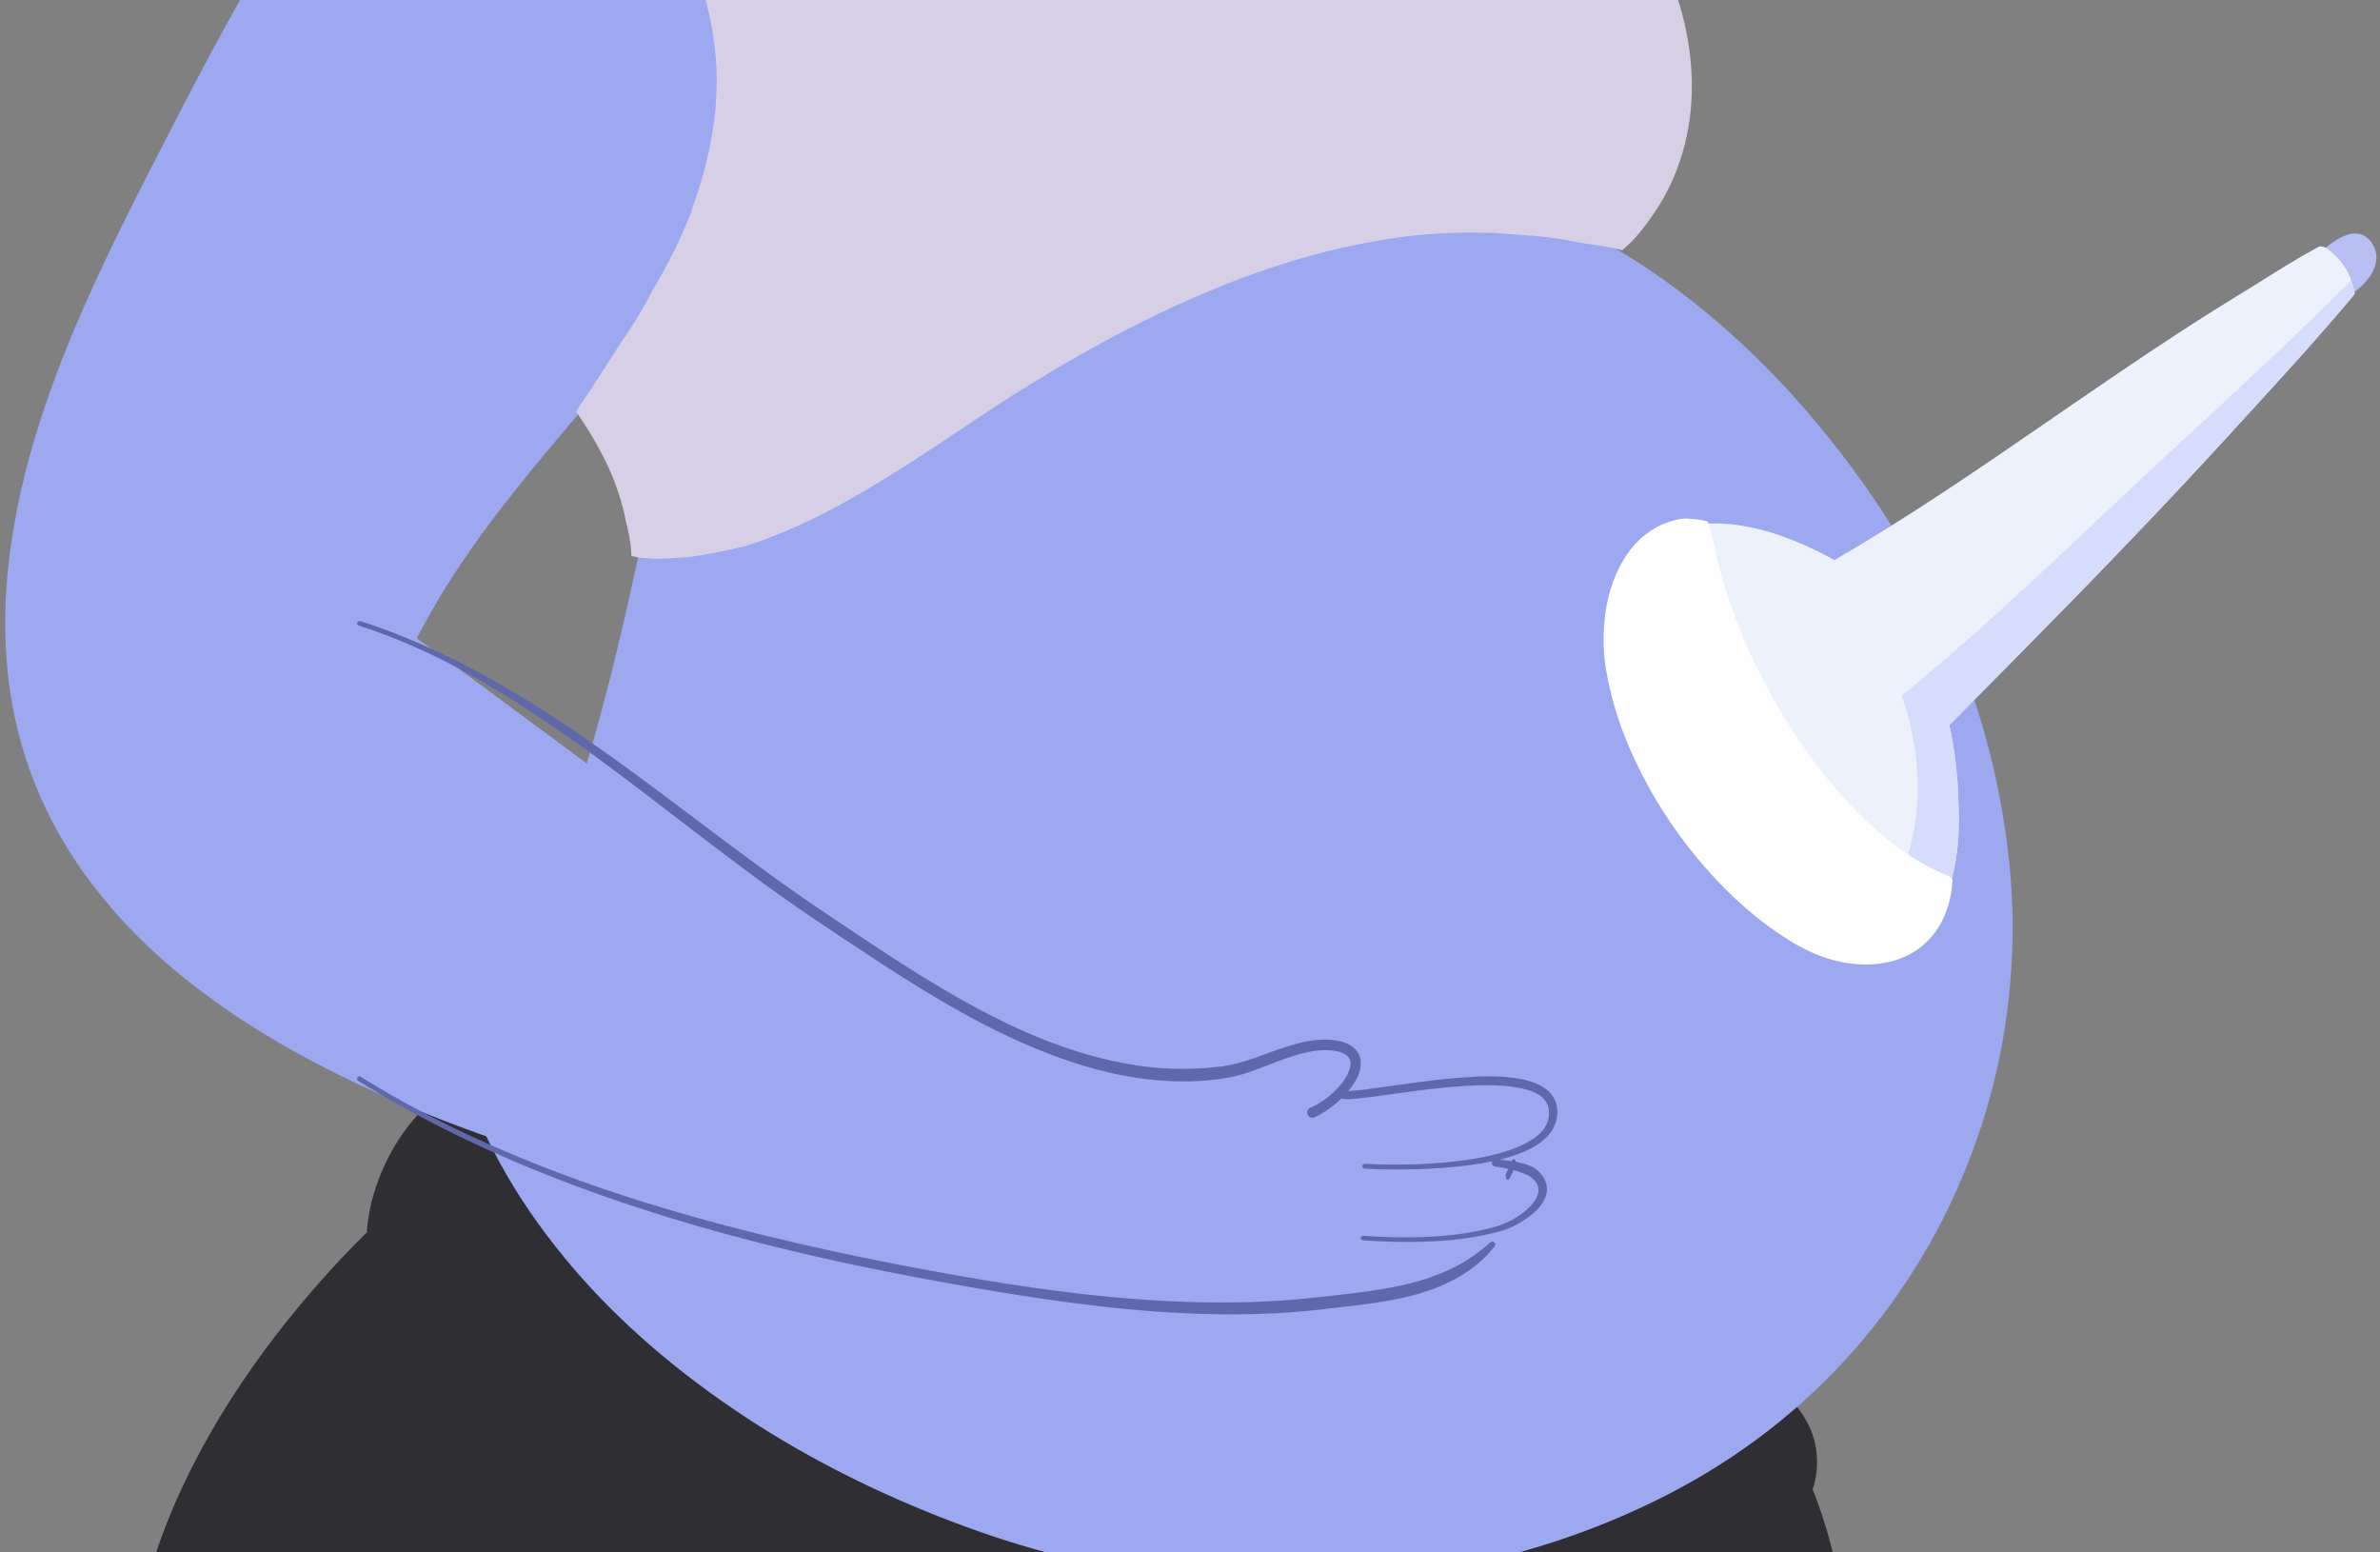 <svg width="230" height="150" viewBox="0 0 230 150" fill="none" xmlns="http://www.w3.org/2000/svg">
<rect x="0" y="0" width="230" height="150" fill="#808080" stroke="none"/>
<g clip-path="url(#clip0_34483_2352)">
<path d="M52.268 102C50.872 102 49.494 102.225 48.173 102.655C47.484 102.879 46.776 103.188 46.069 103.572C45.297 103.993 44.58 104.517 44.049 104.928C44.012 104.966 43.984 104.994 43.965 105.022C42.895 105.621 41.853 106.444 40.885 107.445C39.516 108.857 38.353 110.541 37.45 112.459C36.566 114.33 35.998 116.239 35.765 118.138C35.737 118.419 35.709 118.69 35.691 118.971C32.061 122.507 28.719 126.315 25.741 130.291C22.502 134.603 19.793 139.085 17.671 143.585C15.744 147.692 14.339 151.808 13.492 155.821C12.57 160.162 12.291 164.466 12.654 168.629C12.663 168.788 12.7 168.975 12.849 169.144C12.887 169.19 12.924 169.218 12.97 169.246C13.054 169.377 13.184 169.471 13.389 169.536C23.46 172.717 34.006 173.559 42.076 173.924C46.86 174.149 51.728 174.214 56.438 174.28H56.643H56.838C59.268 174.308 61.688 174.345 64.108 174.392C65.588 174.42 67.058 174.467 68.538 174.514L69.087 174.532L69.711 174.551L71.563 174.616C79.326 174.869 87.322 175 95.335 175C98.24 175 101.153 174.981 104.057 174.953C109.12 174.897 114.426 174.785 120.299 174.607C124.199 174.485 128.108 174.326 132.008 174.167L136.392 173.999H136.597C149.749 173.484 163.348 172.97 176.565 170.678C176.751 170.64 176.919 170.603 177.068 170.444C177.124 170.378 177.161 170.322 177.189 170.257C177.273 170.163 177.31 170.051 177.319 170.014C178.427 166.197 178.762 161.809 178.296 156.972C177.878 152.566 176.863 148.253 175.271 144.155C175.234 144.071 175.206 144.006 175.16 143.94C175.243 143.716 175.318 143.454 175.374 143.192C175.662 141.994 175.672 140.75 175.411 139.496C175.178 138.43 174.694 137.363 173.959 136.334C173.307 135.408 172.46 134.547 171.381 133.696C169.454 132.19 167.136 131.011 164.307 130.094C163.087 129.701 161.831 129.383 160.574 129.168C159.848 129.037 159.113 128.953 158.378 128.869C157.354 128.756 156.265 128.663 155.064 128.579C153.463 128.476 151.788 128.429 149.963 128.429C145.226 128.429 140.274 128.803 135.908 129.131L135.666 129.149L133.274 129.327C129.328 129.617 125.102 129.879 120.932 129.879C117.358 129.879 114.175 129.683 111.196 129.299C108.404 128.915 105.583 128.326 102.81 127.559C100.185 126.829 97.439 125.866 94.637 124.687C91.361 123.274 87.992 121.543 84.622 119.541C83.003 118.578 81.383 117.549 79.68 116.407C78.572 115.668 77.502 114.892 76.59 114.227L75.277 113.264L74.719 112.852C70.558 109.784 66.323 106.659 61.632 104.442C58.309 102.87 55.34 102.075 52.547 102.009C52.445 102.009 52.352 102.009 52.259 102.009" fill="#2F2E32"/>
<path d="M47.811 102.658C47.147 102.874 46.447 103.184 45.728 103.579C44.973 103.992 44.263 104.528 43.728 104.951C43.692 104.988 43.664 105.016 43.646 105.054C42.595 105.646 41.572 106.464 40.596 107.478C39.232 108.907 38.089 110.598 37.195 112.525C36.32 114.385 35.758 116.312 35.527 118.229C35.5 118.511 35.472 118.783 35.454 119.065C31.869 122.617 28.552 126.432 25.612 130.417C22.405 134.758 19.715 139.25 17.623 143.779C15.715 147.904 14.324 152.039 13.476 156.061C12.573 160.421 12.297 164.753 12.647 168.935C12.656 169.104 12.693 169.292 12.85 169.461C12.896 169.518 12.932 169.546 12.969 169.565C13.043 169.687 13.181 169.79 13.393 169.856C21.465 172.449 29.842 173.493 36.974 174C36.919 173.897 36.864 173.793 36.808 173.699C34.55 169.565 32.975 165.026 32.357 160.327C32.044 157.987 31.943 155.619 32.109 153.261C32.191 152.086 32.321 150.912 32.523 149.746C32.735 148.525 33.002 147.312 33.362 146.119C34.035 143.92 34.984 141.806 36.237 139.879C37.435 138.038 38.845 136.365 40.374 134.805C41.176 133.987 41.996 133.189 42.835 132.409C43.286 131.995 43.738 131.572 44.199 131.159C44.604 130.783 45.019 130.407 45.433 130.041C44.899 128.969 44.456 127.851 44.162 126.686C43.83 125.361 43.664 123.98 43.71 122.608C43.756 121.245 43.987 119.883 44.392 118.586C44.797 117.28 45.35 116.03 46.032 114.846C46.843 113.436 47.801 112.121 48.88 110.908C50.013 109.612 51.257 108.428 52.584 107.338C54.436 105.825 56.417 104.471 58.5 103.306C56.252 102.479 54.169 102.038 52.179 102C52.077 102 51.985 102 51.893 102C50.511 102 49.147 102.226 47.829 102.667" fill="#2F2E32"/>
<path d="M133.962 19.019C130.526 19.019 126.96 19.242 123.347 19.689C114.454 20.787 105.449 23.161 96.566 26.755C87.868 30.274 79.879 34.798 72.811 40.207C69.17 42.99 65.836 46.007 62.931 49.163C62.847 49.246 62.791 49.349 62.754 49.47C62.624 49.563 62.54 49.693 62.512 49.842C60.435 59.878 57.754 71.701 53.638 83.272C52.744 85.777 51.775 88.272 50.76 90.711C49.913 92.721 48.991 94.76 48.041 96.743C46.98 98.959 45.928 100.914 44.838 102.72C44.782 102.822 44.745 102.934 44.745 103.055C44.54 103.232 44.447 103.52 44.531 103.762C45.685 107.179 47.212 110.521 49.066 113.705C50.798 116.675 52.939 119.663 55.435 122.577C59.923 127.818 65.576 132.696 72.234 137.053C78.147 140.926 84.786 144.277 91.966 147.014C95.551 148.383 99.117 149.518 102.581 150.384C106.25 151.306 110.189 152.004 114.277 152.46C117.471 152.814 120.73 153 123.971 153C128.757 153 133.599 152.609 138.358 151.836C146.44 150.524 154.076 148.038 161.06 144.463C164.571 142.667 167.886 140.563 170.921 138.207C173.911 135.889 176.695 133.264 179.2 130.425C181.621 127.669 183.837 124.625 185.783 121.376C187.627 118.294 189.247 114.906 190.598 111.312C193.223 104.312 194.536 96.873 194.499 89.221C194.481 85.525 194.09 81.643 193.307 77.361C192.572 73.349 191.454 69.299 190.002 65.333C187.282 57.923 183.195 50.652 177.85 43.717C172.551 36.828 166.573 31.056 160.082 26.541C156.469 24.027 152.596 21.914 148.582 20.275C148.536 20.257 148.48 20.247 148.415 20.247C148.284 20.247 148.144 20.285 148.042 20.35C143.591 19.465 138.87 19 133.962 19" fill="#9CA8EF"/>
<path d="M50.989 -27C50.336 -27 49.711 -26.963 49.123 -26.889C48.004 -26.759 46.893 -26.49 45.82 -26.1C45.708 -26.184 45.559 -26.239 45.401 -26.239C45.279 -26.239 45.158 -26.202 45.055 -26.137C42.471 -24.56 39.961 -22.528 37.405 -19.922C35.166 -17.639 32.992 -15.014 30.566 -11.646C26.106 -5.449 22.355 1.369 19.267 7.214C17.868 9.858 16.506 12.53 15.134 15.192L14.621 16.194C12.932 19.469 10.74 23.811 8.715 28.292C6.691 32.782 5.076 36.91 3.798 40.918C2.389 45.315 1.41 49.713 0.887 53.971C0.43 57.737 0.374 61.42 0.738 64.918C1.037 67.812 1.634 70.66 2.52 73.369C3.35 75.921 4.479 78.453 5.879 80.893C7.157 83.129 8.743 85.365 10.6 87.545C13.949 91.487 18.092 95.059 23.288 98.483C27.785 101.442 32.889 104.123 38.888 106.665C48.125 110.571 58.658 113.78 72.019 116.768C80.089 118.567 87.32 119.876 94.14 120.757C98.637 121.341 103.022 121.722 107.174 121.898C108.788 121.972 110.393 122 111.942 122C114.675 122 117.344 121.889 119.891 121.675C121.766 121.518 123.688 121.276 125.601 120.952C126.916 120.738 128.474 120.441 130.023 119.959C130.713 119.736 131.404 119.467 132.076 119.143C132.663 118.855 133.251 118.475 133.858 117.983C134.595 117.38 135.182 116.582 135.556 115.673C136.545 115.218 137.366 114.643 137.991 113.966C138.616 113.298 139.306 112.398 139.12 111.341C138.998 110.626 138.411 110.06 137.375 109.652C136.899 109.467 136.386 109.355 135.864 109.253C135.35 109.16 134.791 109.086 134.166 109.031C134.324 109.003 134.473 108.956 134.623 108.919C135.612 108.613 136.899 108.159 138 107.342C138.896 106.683 139.418 105.802 139.493 104.856C139.53 104.355 139.418 103.798 139.204 103.325C139.036 102.963 138.709 102.629 138.28 102.37C137.888 102.138 137.412 101.961 136.843 101.832C136.265 101.702 135.63 101.618 134.931 101.572C134.417 101.535 133.914 101.516 133.4 101.516C132.3 101.516 131.199 101.59 130.266 101.655C128.735 101.767 127.112 101.943 125.153 102.193C123.791 102.37 122.419 102.564 121.057 102.759L120.478 102.843L119.452 102.991C120.077 102.592 120.674 102.147 121.244 101.683C121.943 101.108 122.503 100.542 122.932 99.93C123.259 99.484 123.623 98.779 123.52 97.991C123.445 97.369 122.979 96.766 122.279 96.395C121.887 96.182 121.411 96.08 120.814 96.08C120.674 96.08 120.534 96.08 120.395 96.098C119.518 96.163 118.678 96.358 117.959 96.544C117.017 96.794 116.084 97.1 115.282 97.369C114.778 97.536 114.265 97.713 113.761 97.889C113.173 98.093 112.585 98.297 111.998 98.492C111.55 98.64 111.111 98.77 110.654 98.891C110.216 99.011 109.786 99.058 109.451 99.095C108.704 99.16 107.93 99.197 107.155 99.197C105.653 99.197 104.086 99.067 102.49 98.817C100.624 98.501 98.749 98.028 96.743 97.36C95.12 96.822 93.375 96.135 91.239 95.189C80.425 90.356 70.563 83.704 63.165 78.453C59.181 75.614 55.178 72.646 51.316 69.779C47.714 67.107 43.992 64.333 40.278 61.68C41.099 60.103 41.986 58.526 42.928 56.995C43.945 55.344 45.111 53.609 46.483 51.707L46.464 51.726C49.468 47.607 52.818 43.645 56.055 39.814C59.237 36.047 62.53 32.151 65.497 28.106C67.13 25.88 68.511 23.811 69.733 21.788C71.114 19.506 72.364 17.141 73.437 14.738C74.622 12.085 75.517 9.478 76.105 6.991C76.74 4.292 77.01 1.564 76.908 -1.098C76.861 -2.434 76.693 -3.798 76.413 -5.282C76.236 -6.191 75.993 -7.091 75.686 -7.945C75.107 -9.587 74.258 -11.284 73.166 -12.973C72.121 -14.597 70.853 -16.211 69.378 -17.769C67.97 -19.263 66.393 -20.654 64.695 -21.888C61.336 -24.347 57.893 -25.942 54.469 -26.629C53.303 -26.861 52.137 -26.981 50.98 -26.981" fill="#9CA8EF"/>
<path d="M34.506 60.158C34.478 60.288 34.553 60.409 34.674 60.447C36.113 60.912 37.524 61.433 38.916 62.009C40.13 62.521 41.336 63.07 42.513 63.647C43.7 64.233 44.867 64.865 46.017 65.516C48.343 66.838 50.595 68.27 52.809 69.768C57.294 72.791 61.573 76.094 65.852 79.377C70.057 82.605 74.28 85.843 78.68 88.792C80.829 90.234 82.988 91.675 85.155 93.09C87.426 94.569 89.715 96.001 92.069 97.341C94.433 98.69 96.853 99.936 99.357 101.006C101.805 102.057 104.337 102.95 106.934 103.574C109.494 104.188 112.138 104.522 114.773 104.485C116.1 104.467 117.436 104.355 118.744 104.122C119.379 104.011 120.005 103.825 120.622 103.62C121.313 103.388 121.986 103.127 122.668 102.867C124.116 102.308 125.583 101.741 127.134 101.527C127.134 101.527 127.134 101.527 127.125 101.527C127.695 101.462 128.265 101.453 128.835 101.508C129.152 101.555 129.46 101.62 129.769 101.741C129.89 101.806 130.012 101.871 130.124 101.946C130.199 102.011 130.264 102.076 130.32 102.15C130.367 102.215 130.404 102.281 130.442 102.355C130.47 102.439 130.488 102.522 130.507 102.606C130.516 102.727 130.507 102.839 130.507 102.96C130.47 103.183 130.414 103.388 130.329 103.601C130.152 103.992 129.918 104.346 129.657 104.69C129.218 105.229 128.713 105.704 128.171 106.132C127.676 106.495 127.143 106.802 126.583 107.062C126.331 107.174 126.265 107.518 126.396 107.75C126.461 107.862 126.573 107.955 126.704 107.983C126.835 108.02 126.957 107.992 127.078 107.937C128.04 107.481 128.9 106.848 129.666 106.104C129.974 105.806 130.264 105.481 130.526 105.136C130.778 104.802 130.993 104.467 131.17 104.095C131.31 103.797 131.413 103.49 131.469 103.174C131.516 102.876 131.507 102.578 131.46 102.281C131.404 101.992 131.264 101.732 131.086 101.508C130.881 101.239 130.61 101.043 130.311 100.894C129.965 100.718 129.591 100.615 129.218 100.55C128.741 100.467 128.255 100.448 127.769 100.457C127.246 100.467 126.723 100.541 126.218 100.634C125.63 100.746 125.051 100.913 124.471 101.09C123.406 101.415 122.36 101.834 121.304 102.206C120.22 102.588 119.127 102.904 117.987 103.053C116.716 103.201 115.436 103.276 114.147 103.276C112.83 103.276 111.512 103.174 110.214 102.997L110.363 103.015C106.831 102.541 103.412 101.508 100.123 100.15H100.151C100.151 100.15 100.114 100.15 100.095 100.141C95.124 98.057 90.49 95.285 85.977 92.355C83.8 90.941 81.651 89.489 79.493 88.047C77.316 86.587 75.177 85.061 73.065 83.508C64.413 77.163 56.07 70.307 46.615 65.154C42.84 63.107 38.907 61.321 34.824 60.009C34.805 60.009 34.786 60 34.758 60C34.655 60 34.562 60.074 34.534 60.177M38.925 62.019C38.925 62.019 38.953 62.028 38.963 62.037C38.953 62.037 38.934 62.028 38.925 62.019ZM128.891 101.518C128.891 101.518 128.919 101.518 128.937 101.518C128.919 101.518 128.909 101.518 128.891 101.518ZM130.367 103.518C130.367 103.518 130.348 103.564 130.339 103.583C130.339 103.564 130.357 103.536 130.367 103.518ZM100.076 100.141C100.076 100.141 100.095 100.15 100.114 100.15C100.104 100.15 100.086 100.141 100.076 100.132" fill="#5E68AA"/>
<path d="M142.519 104.046C139.022 104.186 135.571 104.809 132.102 105.246H132.205C131.748 105.292 131.291 105.348 130.834 105.385C130.526 105.413 130.209 105.432 129.892 105.413C129.677 105.404 129.5 105.599 129.5 105.804C129.5 106.027 129.677 106.176 129.892 106.194C130.237 106.222 130.591 106.194 130.936 106.166C131.486 106.12 132.027 106.055 132.578 105.98C134.004 105.794 135.441 105.581 136.868 105.395C136.84 105.395 136.802 105.395 136.765 105.404C138.397 105.199 140.038 105.013 141.68 104.92C143.181 104.837 144.701 104.809 146.203 105.004H146.091C146.781 105.088 147.471 105.227 148.124 105.478C148.404 105.599 148.665 105.739 148.907 105.915C149.057 106.036 149.187 106.166 149.308 106.315C149.411 106.455 149.495 106.613 149.57 106.78C149.56 106.743 149.542 106.715 149.532 106.678C149.607 106.864 149.654 107.059 149.682 107.263C149.7 107.468 149.7 107.682 149.682 107.886C149.644 108.1 149.588 108.314 149.514 108.519C149.402 108.76 149.271 108.983 149.113 109.188C148.889 109.458 148.637 109.699 148.357 109.904C147.779 110.322 147.136 110.648 146.464 110.917C146.483 110.917 146.501 110.908 146.511 110.899C144.767 111.587 142.901 111.931 141.046 112.173C141.064 112.173 141.092 112.173 141.111 112.163C139.292 112.396 137.455 112.498 135.627 112.526C134.378 112.544 133.137 112.526 131.887 112.451C131.757 112.451 131.654 112.563 131.654 112.684C131.654 112.823 131.757 112.907 131.887 112.916C132.913 112.981 133.939 113 134.965 113C136.495 113 138.015 112.954 139.535 112.833C141.158 112.712 142.78 112.517 144.366 112.173C145.102 112.014 145.83 111.819 146.539 111.568C147.163 111.345 147.779 111.085 148.348 110.741C148.842 110.443 149.308 110.081 149.682 109.634C150.036 109.216 150.288 108.723 150.418 108.193C150.53 107.691 150.53 107.152 150.4 106.659C150.278 106.204 150.017 105.804 149.691 105.478C149.327 105.116 148.87 104.874 148.404 104.679C147.882 104.456 147.331 104.325 146.772 104.223C145.821 104.056 144.841 104 143.871 104C143.424 104 142.976 104.009 142.538 104.028M149.159 109.123C149.159 109.123 149.141 109.151 149.131 109.16C149.141 109.151 149.15 109.132 149.159 109.123ZM148.367 109.904H148.348C148.348 109.904 148.357 109.904 148.367 109.904ZM148.339 109.913C148.339 109.913 148.301 109.941 148.283 109.95C148.301 109.941 148.32 109.923 148.339 109.913Z" fill="#5E68AA"/>
<path d="M144.176 112.329C144.168 112.424 144.194 112.519 144.256 112.588C144.319 112.666 144.408 112.7 144.505 112.709C144.896 112.77 145.279 112.839 145.67 112.925C145.67 112.925 145.652 112.925 145.643 112.925L145.714 112.943C145.714 112.943 145.741 112.943 145.75 112.943H145.723C146.399 113.09 147.065 113.271 147.688 113.574C147.821 113.652 147.945 113.738 148.07 113.833C148.212 113.963 148.345 114.11 148.461 114.266C148.523 114.369 148.568 114.464 148.612 114.577C148.648 114.698 148.674 114.828 148.683 114.949C148.683 115.052 148.674 115.156 148.657 115.26C148.603 115.45 148.532 115.641 148.443 115.813C148.274 116.09 148.088 116.35 147.857 116.583L147.919 116.523C147.501 116.955 147.021 117.327 146.505 117.655C146.523 117.638 146.55 117.629 146.568 117.612C146.016 117.949 145.439 118.235 144.825 118.434C144.852 118.434 144.87 118.425 144.896 118.416C142.621 119.108 140.239 119.411 137.856 119.514H137.919C135.856 119.601 133.794 119.549 131.741 119.411C131.616 119.402 131.51 119.489 131.501 119.61C131.492 119.722 131.581 119.834 131.705 119.843C134.256 120.016 136.816 120.068 139.367 119.886C140.665 119.791 141.954 119.627 143.234 119.376C143.83 119.264 144.416 119.117 145.003 118.961C145.376 118.857 145.741 118.719 146.105 118.555C146.479 118.382 146.843 118.183 147.19 117.958C147.581 117.707 147.954 117.43 148.301 117.119C148.594 116.86 148.852 116.557 149.074 116.229C149.288 115.9 149.421 115.528 149.483 115.148C149.537 114.793 149.457 114.43 149.332 114.093C149.261 113.902 149.145 113.738 149.03 113.574C148.888 113.358 148.692 113.185 148.497 113.012C148.345 112.882 148.159 112.778 147.981 112.7C147.777 112.605 147.572 112.527 147.359 112.467C146.861 112.311 146.345 112.233 145.821 112.164C145.403 112.104 144.985 112.061 144.568 112C144.55 112 144.541 112 144.523 112C144.336 112 144.176 112.156 144.168 112.329M148.434 114.205C148.434 114.205 148.452 114.24 148.47 114.257C148.461 114.24 148.443 114.222 148.434 114.205ZM145.732 112.943C145.732 112.943 145.723 112.943 145.714 112.943C145.696 112.943 145.688 112.943 145.67 112.934C145.688 112.934 145.705 112.943 145.732 112.943Z" fill="#5E68AA"/>
<path d="M34.548 104.101C34.474 104.194 34.483 104.36 34.595 104.424C39.91 107.734 45.543 110.528 51.343 112.916C57.265 115.341 63.355 117.361 69.528 119.066C75.609 120.744 81.773 122.137 87.974 123.308C91.266 123.935 94.567 124.525 97.878 125.05C101.273 125.594 104.676 126.065 108.099 126.415C111.503 126.756 114.925 126.968 118.348 126.996C120.017 127.014 121.695 126.968 123.355 126.885C124.157 126.848 124.95 126.793 125.752 126.719C126.563 126.646 127.375 126.553 128.186 126.461C130.928 126.148 133.679 125.889 136.365 125.207C137.67 124.875 138.948 124.433 140.16 123.824C141.372 123.216 142.51 122.441 143.471 121.51C143.816 121.169 144.133 120.8 144.44 120.422C144.524 120.33 144.515 120.182 144.44 120.081C144.347 119.97 144.161 119.933 144.039 120.034C143.228 120.763 142.342 121.408 141.4 121.98C140.057 122.764 138.612 123.335 137.12 123.778C134.574 124.506 131.944 124.829 129.314 125.124C127.869 125.29 126.424 125.456 124.969 125.576C123.402 125.714 121.835 125.788 120.269 125.825C113.414 125.982 106.569 125.382 99.79 124.414C96.442 123.944 93.113 123.363 89.793 122.755C86.678 122.183 83.582 121.565 80.486 120.892C78.248 120.403 76.019 119.896 73.79 119.352C73.827 119.361 73.865 119.371 73.902 119.38C61.835 116.42 49.907 112.483 39.015 106.49L39.071 106.517C37.644 105.724 36.245 104.904 34.865 104.046C34.819 104.018 34.772 104 34.716 104C34.651 104 34.586 104.028 34.539 104.092M137.129 123.769L136.989 123.806C136.989 123.806 137.083 123.778 137.129 123.769Z" fill="#5E68AA"/>
<path d="M146.123 112.12C146.036 112.345 145.948 112.57 145.853 112.779C145.757 112.989 145.652 113.184 145.547 113.394C145.469 113.544 145.495 113.799 145.574 113.919C145.669 114.053 145.8 114.008 145.879 113.874C145.983 113.679 146.088 113.469 146.184 113.259C146.28 113.049 146.367 112.824 146.454 112.6C146.489 112.525 146.506 112.435 146.498 112.33C146.498 112.225 146.463 112.135 146.419 112.075C146.384 112.03 146.332 112 146.28 112C146.219 112 146.149 112.045 146.114 112.135" fill="#5E68AA"/>
<path d="M111.756 -36.991C111.019 -36.926 110.282 -36.851 109.554 -36.749L109.433 -36.721L109.321 -36.684C109.255 -36.61 109.209 -36.535 109.181 -36.442L109.451 -35.661L109.535 -35.457C109.741 -35.141 109.955 -34.788 110.151 -34.434C110.291 -34.165 110.431 -33.886 110.562 -33.607C110.814 -33.077 111.056 -32.501 111.318 -31.841C112.046 -29.898 112.531 -27.945 112.746 -26.03L112.783 -25.928C112.886 -24.525 112.867 -23.297 112.69 -22.201C112.559 -21.438 112.354 -20.713 112.074 -20.062C111.84 -19.56 111.542 -19.077 111.206 -18.649C110.879 -18.268 110.534 -17.952 110.151 -17.664C109.685 -17.348 109.209 -17.097 108.658 -16.874C107.967 -16.632 107.23 -16.474 106.465 -16.39H106.362C106.064 -16.353 105.672 -16.344 105.28 -16.344C104.477 -16.344 103.674 -16.4 102.844 -16.53C99.643 -17.041 96.703 -18.222 94.249 -19.3C92.177 -20.23 90.04 -21.299 88.332 -22.154L88.145 -22.247C85.793 -23.428 83.432 -24.785 80.931 -26.393C76.284 -29.405 71.86 -32.919 67.735 -36.266C67.651 -36.34 67.511 -36.377 67.362 -36.377C67.306 -36.377 67.24 -36.368 67.184 -36.349C65.019 -36.256 62.798 -35.894 60.596 -35.28C58.636 -34.75 56.573 -33.969 54.278 -32.9C50.731 -31.255 47.204 -29.07 43.489 -26.226C43.172 -25.9 42.892 -25.612 42.631 -25.315C42.556 -25.194 42.519 -25.064 42.5 -24.924C42.519 -24.915 42.631 -24.869 42.631 -24.869C44.245 -24.487 45.766 -23.995 47.045 -23.558C47.829 -23.353 48.603 -23.121 49.359 -22.851C51.291 -22.117 53.176 -21.122 54.968 -19.886L55.052 -19.821C57.059 -18.38 58.944 -16.632 60.661 -14.624C62.658 -12.235 64.394 -9.53 65.803 -6.583C67.222 -3.543 68.239 -0.41 68.808 2.741C69.032 4.043 69.172 5.297 69.228 6.478C69.293 7.789 69.256 9.202 69.126 10.661C68.818 13.794 68.043 17.066 66.802 20.385L66.914 20.236C65.85 22.942 64.553 25.582 63.022 28.11C62.033 30.1 60.81 31.95 59.56 33.79C59.233 34.32 58.907 34.841 58.571 35.361C57.619 36.839 56.639 38.289 55.659 39.749C57.068 41.776 58.225 43.802 59.084 45.791C59.756 47.409 60.232 48.999 60.512 50.514C60.54 50.616 60.568 50.718 60.596 50.821C60.782 51.583 60.932 52.355 60.988 53.136C60.997 53.321 61.006 53.507 61.016 53.693C61.034 53.703 61.044 53.721 61.062 53.73C61.361 53.795 61.66 53.842 61.968 53.907C62.499 53.935 63.041 53.972 63.582 54C64.534 53.972 65.477 53.907 66.428 53.833C66.531 53.823 66.634 53.814 66.736 53.805C67.278 53.721 67.819 53.638 68.36 53.554C69.219 53.386 70.087 53.21 70.945 53.024C70.927 53.024 70.908 53.024 70.889 53.033C71.263 52.95 71.636 52.866 72.009 52.773C73.465 52.317 74.977 51.741 76.591 51.035C81.491 48.896 86.101 45.94 90.049 43.347C90.702 42.919 91.346 42.491 91.999 42.054L92.727 41.571C93.903 40.781 95.088 39.991 96.274 39.219C98.355 37.862 100.548 36.514 102.769 35.212C107.79 32.284 112.522 29.914 117.234 27.962C118.569 27.404 119.988 26.864 121.443 26.344C127.295 24.29 132.941 23.035 138.261 22.607C138.317 22.607 138.354 22.607 138.401 22.607C139.614 22.514 140.864 22.468 142.106 22.468C143.617 22.468 145.12 22.532 146.604 22.672C147.024 22.7 147.453 22.728 147.873 22.765H147.882C147.882 22.765 147.901 22.765 147.92 22.765H147.929C149.03 22.858 150.131 22.988 151.223 23.165C151.793 23.258 152.362 23.369 152.922 23.49C153.743 23.602 154.564 23.713 155.376 23.871C155.843 23.964 156.31 24.057 156.767 24.178C157.093 23.899 157.401 23.62 157.681 23.341C158.157 22.867 158.577 22.337 158.932 21.872C159.66 20.915 160.304 19.948 160.826 19.009C161.825 17.215 162.562 15.235 163.01 13.106C163.841 9.22 163.608 4.916 162.366 0.649C161.788 -1.321 160.966 -3.301 159.912 -5.226C158.941 -7.011 157.728 -8.768 156.291 -10.441C154.928 -12.021 153.398 -13.434 151.737 -14.633C149.684 -16.13 147.481 -17.339 145.801 -18.231C144 -19.189 142.068 -20.1 140.37 -20.908C136.842 -22.6 133.221 -24.32 130.011 -26.542C127.892 -28.038 126.026 -29.73 124.43 -31.58C123.413 -32.798 122.451 -34.146 121.574 -35.606L121.509 -35.717C121.443 -35.866 121.294 -36.052 121.098 -36.089C119.4 -36.498 117.608 -36.758 115.62 -36.879C114.631 -36.944 113.585 -36.972 112.615 -37C112.335 -37 112.046 -37 111.766 -36.991" fill="#D7CFE6"/>
<g clip-path="url(#clip1_34483_2352)">
<path d="M226.75 22.714C226.584 22.773 226.424 22.849 226.269 22.913C225.504 23.292 224.831 23.86 224.177 24.411L223.889 24.653C223.772 24.754 223.692 24.913 223.681 25.098C223.67 25.283 223.724 25.485 223.828 25.64C223.967 25.842 224.193 25.954 224.415 25.936C224.519 26.353 224.701 26.751 224.953 27.106C225.269 27.548 225.694 27.892 226.201 28.106C226.34 28.429 226.693 28.638 226.964 28.542C227.837 28.085 228.577 27.393 229.106 26.584C229.42 26.102 229.604 25.565 229.648 25.037C229.694 24.467 229.503 23.851 229.121 23.341C228.964 23.134 228.768 22.962 228.494 22.786C228.221 22.611 227.902 22.572 227.689 22.566C227.394 22.548 227.081 22.598 226.742 22.717" fill="#B6BEF2"/>
<path d="M227.136 26.863C226.977 26.456 226.772 26.065 226.494 25.66C226.027 24.979 225.435 24.402 224.747 23.939C224.637 23.867 224.522 23.827 224.403 23.829C224.298 23.795 224.191 23.802 224.1 23.834L224.04 23.855C221.994 24.976 219.987 26.233 218.044 27.457L217.32 27.902L215.836 28.815C215.215 29.194 214.604 29.579 213.986 29.966C212.874 30.658 211.775 31.365 210.679 32.081C206.663 34.687 202.653 37.451 198.769 40.12L197.602 40.922C190.466 45.838 184.014 50.214 177.284 54.113C172.325 51.397 168.029 50.258 164.149 50.644C164.112 50.657 164.078 50.658 164.041 50.672C163.769 50.767 163.609 51.084 163.67 51.425C163.742 51.802 164.064 52.092 164.399 52.055C164.569 60.171 167.715 68.682 173.015 75.392C176.786 80.153 181.572 83.704 186.491 85.389C186.304 85.726 186.407 86.162 186.699 86.392C186.702 86.401 186.728 86.402 186.739 86.408C186.722 86.434 186.717 86.466 186.703 86.501C186.562 86.822 186.737 87.273 187.036 87.45C187.357 87.639 187.697 87.5 187.836 87.17C188.41 85.862 188.793 84.441 189.023 82.972C189.269 81.427 189.327 79.828 189.284 78.234C189.284 78.113 189.266 77.989 189.258 77.871C189.257 77.841 189.262 77.809 189.26 77.78C189.258 77.75 189.253 77.712 189.252 77.682C189.244 76.549 189.171 75.327 189.016 73.943C188.885 72.702 188.676 71.428 188.38 70.053C196.415 61.955 203.647 54.632 210.73 47.079C213.621 43.993 216.525 40.802 219.096 37.99C221.616 35.225 224.577 31.954 227.395 28.592C227.472 28.495 227.528 28.415 227.553 28.316C227.541 28.259 227.527 28.194 227.516 28.138C227.472 27.942 227.421 27.748 227.374 27.564L227.327 27.48C227.281 27.275 227.204 27.08 227.138 26.892L227.136 26.863Z" fill="#ECF1FC"/>
<path d="M219.028 35.017C217.089 36.853 215.128 38.678 213.172 40.49C211.221 42.291 209.258 44.085 207.313 45.904C199.562 53.148 191.95 60.595 183.765 67.227C183.782 67.251 183.799 67.275 183.808 67.302C184.26 68.592 184.622 69.913 184.868 71.265C185.1 72.531 185.251 73.806 185.302 75.065C185.382 77.079 185.226 79.074 184.807 80.971C184.56 82.124 184.222 83.238 183.799 84.302C184.684 84.725 185.58 85.105 186.483 85.412C186.379 85.549 186.348 85.751 186.399 85.944C186.439 86.131 186.54 86.297 186.681 86.409C186.611 86.644 186.615 86.824 186.67 87.006C186.739 87.203 186.865 87.37 187.018 87.467C187.178 87.562 187.343 87.574 187.487 87.524C187.63 87.474 187.766 87.355 187.84 87.179C188.381 85.943 188.785 84.534 189.027 82.981C189.248 81.606 189.34 80.055 189.288 78.243C189.281 78.004 189.273 77.766 189.266 77.527C189.252 76.425 189.173 75.256 189.025 73.941C188.89 72.711 188.688 71.434 188.389 70.05C196.341 62.052 203.509 54.791 210.73 47.099C213.478 44.164 216.148 41.246 219.096 38.01C221.619 35.255 224.572 31.986 227.395 28.613C227.479 28.513 227.532 28.424 227.557 28.325L227.524 28.135C227.481 27.939 227.433 27.755 227.382 27.561L227.336 27.477C227.307 27.346 227.26 27.212 227.216 27.087C224.519 29.782 221.781 32.432 219.015 35.052" fill="#D5DCFC"/>
<path d="M159.081 51.597C157.73 52.624 156.623 54.199 155.896 56.184C155.22 58 154.914 60.098 154.979 62.409C155.002 63.416 155.136 64.475 155.381 65.657C155.602 66.746 155.898 67.879 156.256 69.021C156.929 71.158 157.85 73.299 159.065 75.558C160.147 77.602 161.458 79.626 162.972 81.6C165.979 85.513 169.326 88.633 172.924 90.871C173.737 91.38 174.546 91.801 175.391 92.158C176.16 92.492 176.978 92.748 177.82 92.926C179.506 93.29 181.141 93.29 182.688 92.918C182.931 92.863 183.168 92.79 183.409 92.705C183.884 92.538 184.351 92.324 184.837 92.043C185.472 91.68 186.055 91.194 186.626 90.551C187.581 89.482 188.246 88.022 188.567 86.28C188.612 85.852 188.652 85.436 188.697 85.007C188.687 84.981 188.67 84.956 188.656 84.941C188.535 84.763 188.388 84.683 188.251 84.631C188.125 84.585 188.043 84.543 187.963 84.51C186.99 84.078 186.121 83.628 185.295 83.133C184.487 82.642 183.665 82.086 182.841 81.45C180.672 79.757 178.537 77.629 176.498 75.126C173.893 71.876 171.593 68.217 169.663 64.258C167.941 60.678 166.661 57.125 165.867 53.702L165.845 53.639L165.829 53.595C165.733 53.126 165.649 52.693 165.574 52.286C165.454 51.896 165.342 51.503 165.244 51.105C165.212 50.965 165.183 50.834 165.151 50.695C165.125 50.573 165.077 50.459 165.009 50.362C164.681 50.296 164.356 50.239 164.027 50.194L164.078 50.196C163.687 50.142 163.287 50.112 162.9 50.096C162.885 50.102 162.859 50.101 162.841 50.097C162.734 50.105 162.634 50.109 162.529 50.126C162.19 50.174 161.854 50.252 161.523 50.348C161.402 50.39 161.271 50.426 161.15 50.469C160.449 50.715 159.766 51.085 159.108 51.577" fill="#FEFEFE"/>
</g>
</g>
<defs>
<clipPath id="clip0_34483_2352">
<rect width="230" height="150" fill="white"/>
</clipPath>
<clipPath id="clip1_34483_2352">
<rect width="84.021" height="51.712" fill="white" transform="translate(149.5 49.808) rotate(-19.327)"/>
</clipPath>
</defs>
</svg>
